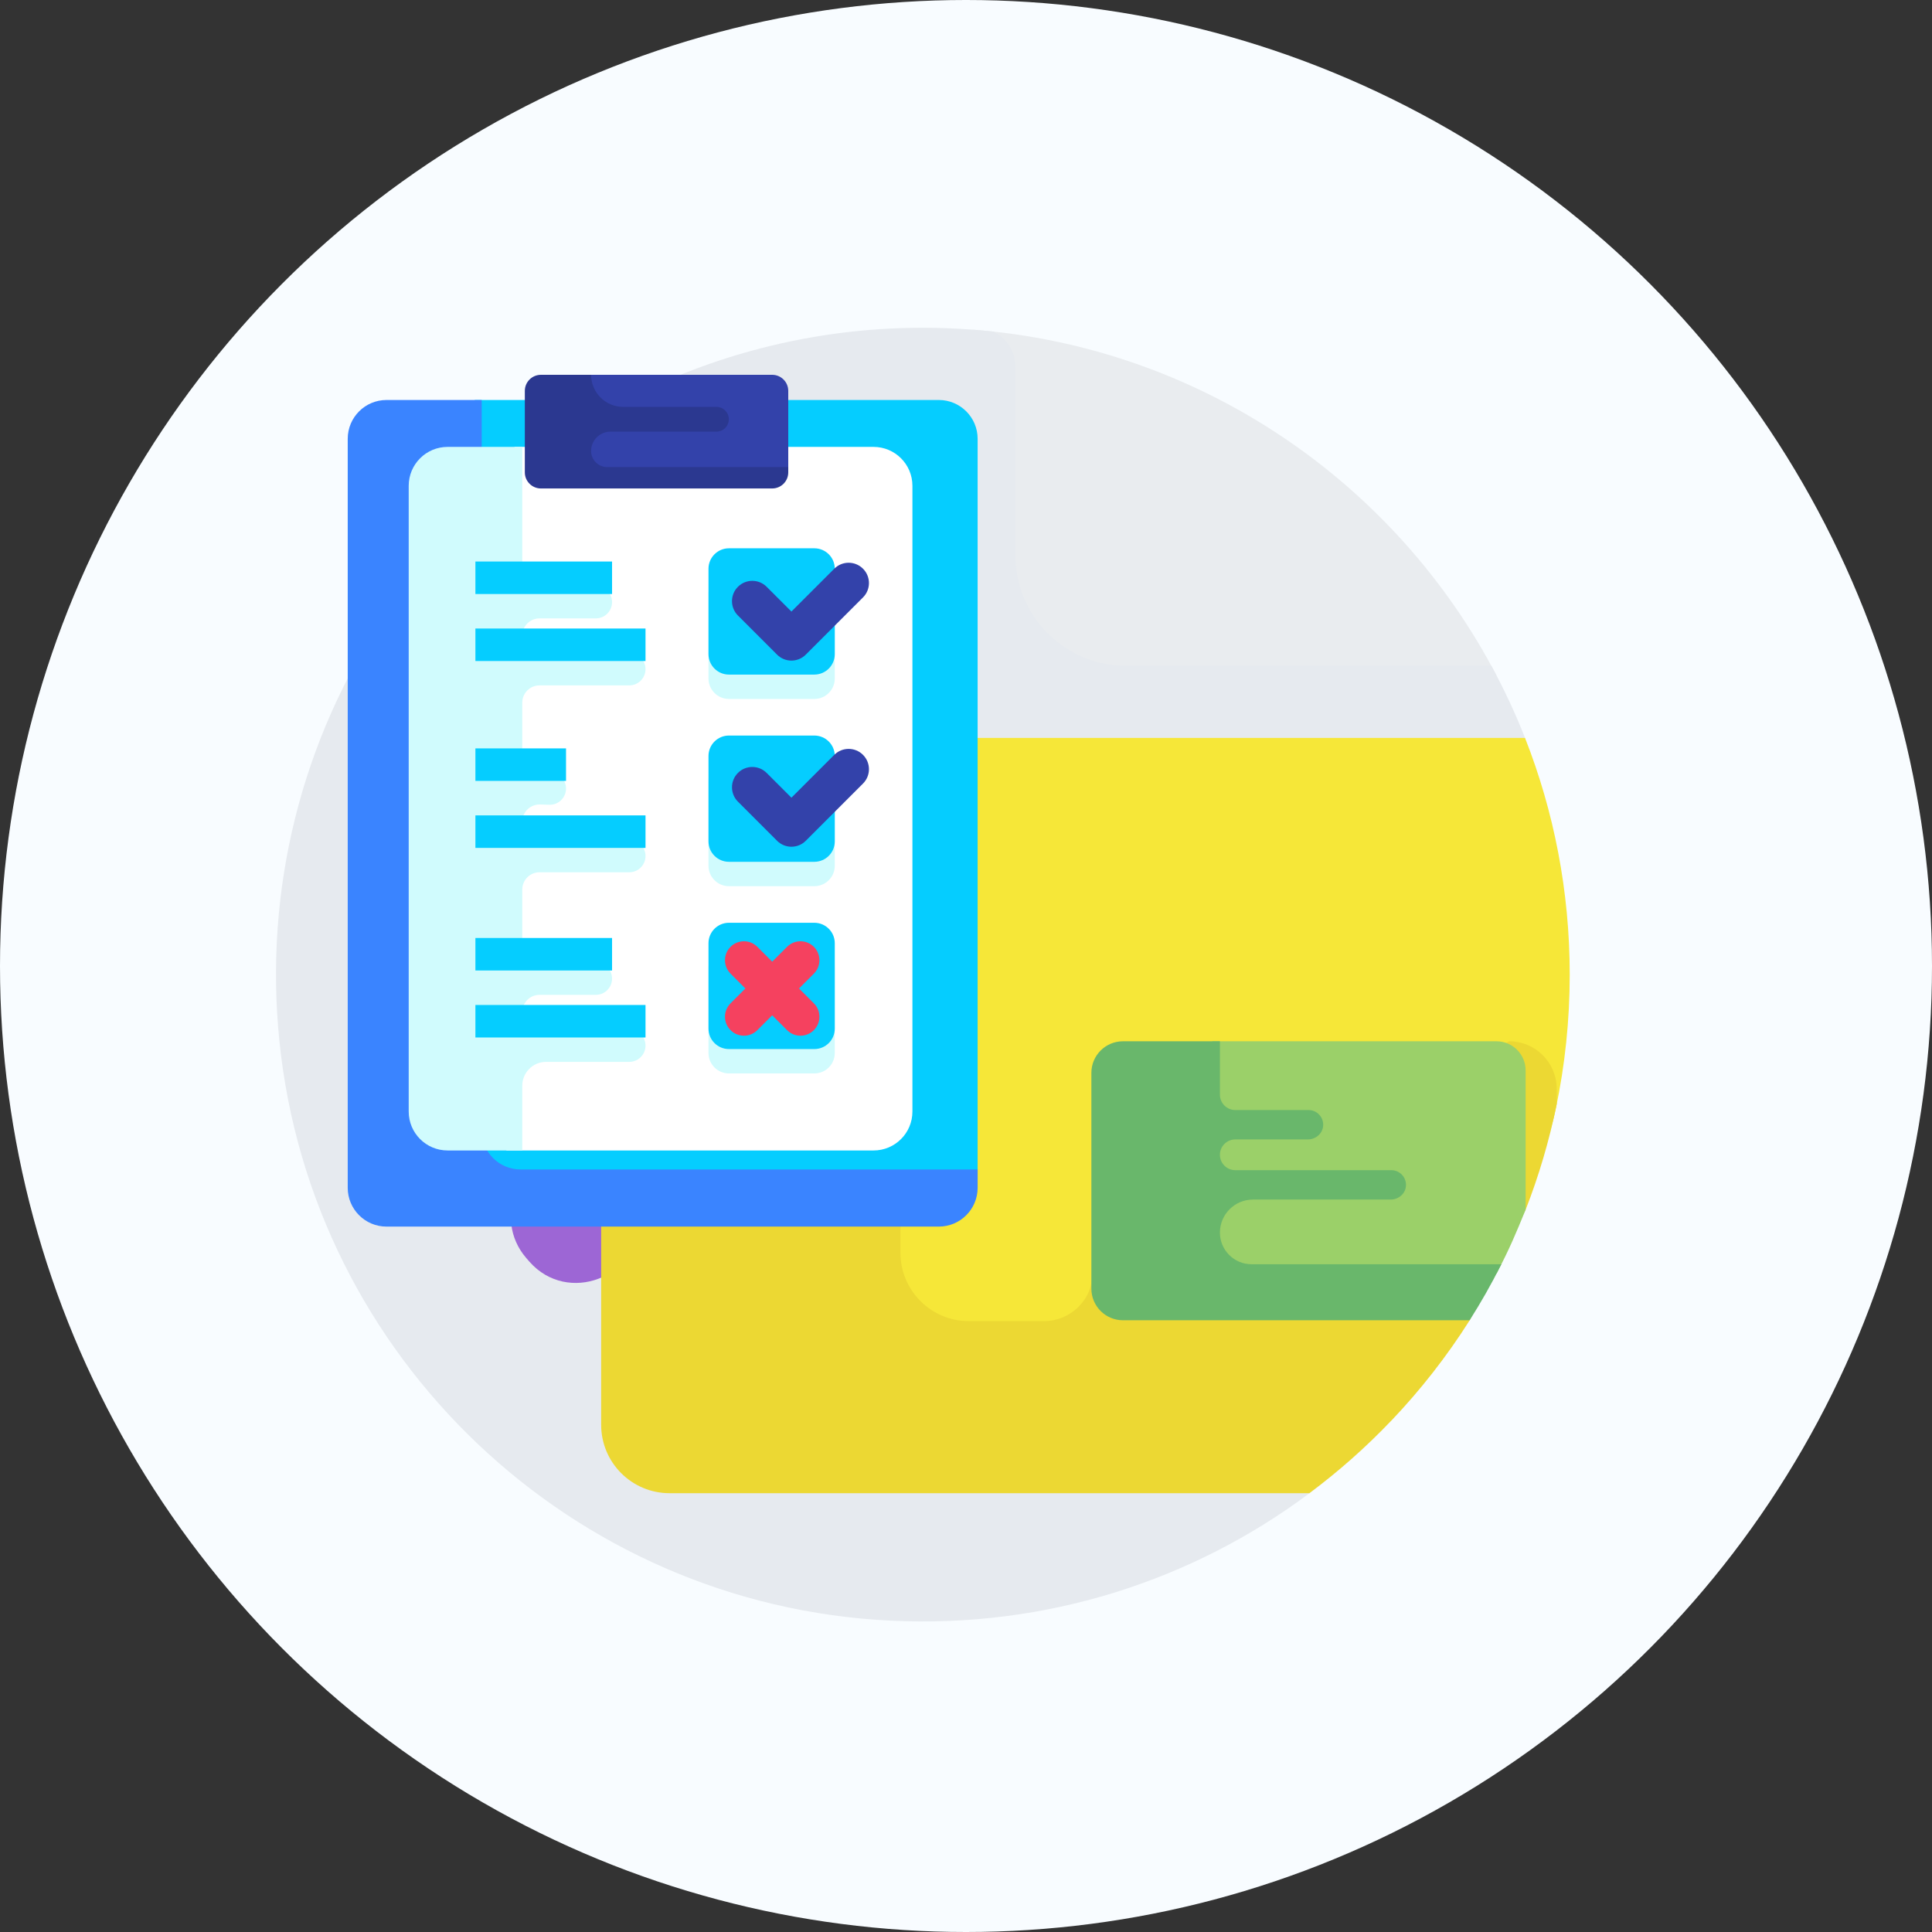 <?xml version="1.0" encoding="UTF-8"?>
<svg width="112px" height="112px" viewBox="0 0 112 112" version="1.1" xmlns="http://www.w3.org/2000/svg" xmlns:xlink="http://www.w3.org/1999/xlink">
    <rect x="0" y="0" width="112" height="112" fill="#333333" stroke="none"/>
    <title>2B495B99-32FB-42ED-8B23-5CD04FB8ACAA</title>
    <g id="Abonelik-Sistemi" stroke="none" stroke-width="1" fill="none" fill-rule="evenodd">
        <g id="Abonelik-Sistemi-Sayfası" transform="translate(-1452, -2269)">
            <g id="Group-32" transform="translate(1452, 2269)">
                <circle id="Oval-Copy-6" fill="#F8FCFF" cx="56" cy="56" r="56"></circle>
                <g id="3338590" transform="translate(16, 19)" fill-rule="nonzero">
                    <circle id="Oval" fill="#9D66D5" cx="18.407" cy="50.551" r="9.187"></circle>
                    <path d="M40.383,20.166 L70.758,20.166 C64.919,8.987 53.611,1.117 40.383,0.111 L40.383,20.166 Z" id="Path" fill="#E9ECEF"></path>
                    <path d="M70.455,19.594 L49.267,19.594 C45.731,19.594 42.864,16.727 42.864,13.192 L42.864,2.252 C42.864,1.356 42.338,0.584 41.579,0.222 C27.47,-1.304 14.046,5.159 6.348,16.62 L6.348,16.622 C1.481,23.87 -0.693,32.562 0.194,41.321 C0.195,41.329 0.195,41.337 0.196,41.345 C2.067,59.712 17.163,74.06 35.636,74.951 C44.651,75.393 53.129,72.629 59.911,67.564 L72.408,23.778 C71.841,22.338 71.188,20.941 70.455,19.594 Z M14.691,54.14 C14.63,54.071 14.57,54.001 14.51,53.932 C12.474,51.58 14.155,47.922 17.266,47.922 L17.41,47.922 C19.416,47.922 21.043,49.546 21.046,51.552 C21.046,51.607 21.046,51.663 21.046,51.719 C21.051,55.065 16.9,56.654 14.691,54.14 Z" id="Shape" fill="#E6EAEF"></path>
                    <g id="Group" transform="translate(4.102, 2.637)">
                        <g transform="translate(14.648, 21.094)" id="Path">
                            <path d="M56.248,13.769 C56.248,8.926 55.329,4.298 53.658,0.048 L15.109,0.048 L15.109,35.08 L38.596,35.08 C46.708,35.08 53.785,29.44 55.45,21.5 C55.973,19.005 56.248,16.419 56.248,13.769 L56.248,13.769 Z" fill="#F6E738"></path>
                            <path d="M52.736,17.633 L28.559,31.098 C28.559,31.113 28.559,31.128 28.559,31.143 C28.595,32.625 27.273,33.856 25.79,33.856 L21.415,33.856 C19.225,33.856 17.45,32.081 17.45,29.891 L17.45,0.048 L4.065,0.048 C1.875,0.048 0.1,1.823 0.1,4.013 L0.1,39.866 C0.1,42.056 1.875,43.831 4.065,43.831 L41.159,43.831 C42.844,42.573 44.426,41.175 45.884,39.646 L45.887,39.646 C47.592,37.859 49.122,35.904 50.45,33.807 L53.693,27.397 C54.46,25.432 55.065,23.387 55.494,21.277 L55.494,20.392 C55.494,18.868 54.259,17.633 52.736,17.633 L52.736,17.633 Z" fill="#ECD833"></path>
                            <path d="M52.003,17.633 L35.527,17.633 L35.527,31.096 L52.01,31.096 C52.774,29.632 53.125,28.784 53.692,27.396 L53.692,19.322 C53.692,18.389 52.936,17.633 52.003,17.633 Z" fill="#9BD069"></path>
                            <path d="M37.803,30.558 C36.791,30.558 35.97,29.737 35.97,28.725 C35.97,27.667 36.828,26.809 37.886,26.809 L45.869,26.809 C46.314,26.809 46.711,26.484 46.753,26.041 C46.802,25.533 46.403,25.105 45.905,25.105 L36.861,25.105 C36.369,25.105 35.97,24.706 35.97,24.214 C35.97,23.722 36.369,23.323 36.861,23.323 L41.068,23.323 C41.513,23.323 41.91,22.998 41.953,22.555 C42.001,22.047 41.603,21.619 41.105,21.619 L36.861,21.619 C36.369,21.619 35.97,21.22 35.97,20.728 L35.97,17.633 L30.35,17.633 C29.338,17.633 28.518,18.453 28.518,19.465 L28.518,31.973 C28.518,32.985 29.338,33.806 30.35,33.806 L50.447,33.806 C51.099,32.776 51.676,31.772 52.285,30.558 L37.803,30.558 Z" fill="#69B76B"></path>
                        </g>
                        <g id="Path">
                            <path d="M36.572,46.685 L36.572,3.8 C36.572,2.558 35.565,1.551 34.322,1.551 L7.42,1.551 L7.42,46.685 L36.572,46.685 Z" fill="#05CDFF"></path>
                            <path d="M10.072,46.157 C8.83,46.157 7.823,45.15 7.823,43.908 L7.823,1.551 L2.305,1.551 C1.063,1.551 0.056,2.558 0.056,3.8 L0.056,47.221 C0.056,48.463 1.063,49.47 2.305,49.47 L34.322,49.47 C35.565,49.47 36.572,48.463 36.572,47.221 L36.572,46.157 L10.072,46.157 Z" fill="#3A84FF"></path>
                            <path d="M9.252,45.057 L9.252,14.185 L9.726,4.27 L30.537,4.27 C31.782,4.27 32.792,5.279 32.792,6.525 L32.792,42.802 C32.792,44.047 31.783,45.057 30.537,45.057 C24.835,45.057 11.193,45.057 9.252,45.057 Z" fill="#FFFFFF"></path>
                            <path d="M25.594,5.677 L25.594,1.023 C25.594,0.509 25.177,0.091 24.662,0.091 L13.981,0.091 L13.981,5.677 L25.594,5.677 Z" fill="#3342AA"></path>
                            <path d="M15.098,5.44 C14.583,5.44 14.165,5.023 14.165,4.508 C14.165,3.888 14.668,3.386 15.288,3.386 L21.432,3.386 C21.828,3.386 22.149,3.064 22.149,2.669 C22.149,2.273 21.828,1.951 21.432,1.951 L16.026,1.951 C14.999,1.951 14.166,1.119 14.166,0.091 L11.256,0.091 C10.741,0.091 10.323,0.508 10.323,1.023 L10.323,5.748 C10.323,6.263 10.741,6.68 11.256,6.68 L24.662,6.68 C25.177,6.68 25.594,6.263 25.594,5.748 L25.594,5.44 L15.098,5.44 Z" fill="#2B3890"></path>
                        </g>
                        <path d="M27.106,18.882 L22.155,18.882 C21.501,18.882 20.97,18.352 20.97,17.697 L20.97,12.746 C20.97,12.092 21.501,11.561 22.155,11.561 L27.106,11.561 C27.76,11.561 28.291,12.092 28.291,12.746 L28.291,17.697 C28.291,18.352 27.76,18.882 27.106,18.882 Z" id="Path" fill="#D0FBFD"></path>
                        <path d="M27.106,29.736 L22.155,29.736 C21.501,29.736 20.97,29.206 20.97,28.552 L20.97,23.601 C20.97,22.946 21.501,22.416 22.155,22.416 L27.106,22.416 C27.76,22.416 28.291,22.946 28.291,23.601 L28.291,28.552 C28.291,29.206 27.76,29.736 27.106,29.736 Z" id="Path" fill="#D0FBFD"></path>
                        <path d="M27.106,40.591 L22.155,40.591 C21.501,40.591 20.97,40.061 20.97,39.406 L20.97,34.455 C20.97,33.801 21.501,33.27 22.155,33.27 L27.106,33.27 C27.76,33.27 28.291,33.801 28.291,34.455 L28.291,39.406 C28.291,40.061 27.76,40.591 27.106,40.591 Z" id="Path" fill="#D0FBFD"></path>
                        <path d="M27.106,17.469 L22.155,17.469 C21.501,17.469 20.97,16.938 20.97,16.284 L20.97,11.333 C20.97,10.679 21.501,10.148 22.155,10.148 L27.106,10.148 C27.76,10.148 28.291,10.679 28.291,11.333 L28.291,16.284 C28.291,16.938 27.76,17.469 27.106,17.469 Z" id="Path" fill="#05CDFF"></path>
                        <path d="M27.106,28.323 L22.155,28.323 C21.501,28.323 20.97,27.793 20.97,27.139 L20.97,22.188 C20.97,21.533 21.501,21.003 22.155,21.003 L27.106,21.003 C27.76,21.003 28.291,21.533 28.291,22.188 L28.291,27.139 C28.291,27.793 27.76,28.323 27.106,28.323 Z" id="Path" fill="#05CDFF"></path>
                        <path d="M27.106,39.178 L22.155,39.178 C21.501,39.178 20.97,38.648 20.97,37.993 L20.97,33.042 C20.97,32.388 21.501,31.857 22.155,31.857 L27.106,31.857 C27.76,31.857 28.291,32.388 28.291,33.042 L28.291,37.993 C28.291,38.648 27.76,39.178 27.106,39.178 Z" id="Path" fill="#05CDFF"></path>
                        <path d="M17.319,17.154 C17.319,16.634 16.897,16.212 16.377,16.212 L11.216,16.212 C10.668,16.212 10.191,15.79 10.174,15.243 C10.157,14.676 10.611,14.212 11.174,14.212 L14.438,14.212 C14.958,14.212 15.38,13.79 15.38,13.27 C15.38,12.749 14.958,12.328 14.438,12.328 L10.174,12.328 L10.174,4.27 L5.846,4.27 C4.601,4.27 3.591,5.279 3.591,6.525 L3.591,42.802 C3.591,44.047 4.6,45.057 5.846,45.057 L10.174,45.057 L10.174,41.303 C10.174,40.539 10.793,39.92 11.557,39.92 L16.377,39.92 C16.897,39.92 17.319,39.498 17.319,38.978 C17.319,38.458 16.897,38.036 16.377,38.036 L11.174,38.036 C10.622,38.036 10.174,37.588 10.174,37.036 C10.174,36.483 10.622,36.035 11.174,36.035 L14.438,36.035 C14.959,36.035 15.38,35.614 15.38,35.093 C15.38,34.573 14.959,34.151 14.438,34.151 L10.174,34.151 L10.174,29.93 C10.174,29.377 10.622,28.929 11.174,28.929 L16.377,28.929 C16.897,28.929 17.319,28.508 17.319,27.987 C17.319,27.467 16.897,27.045 16.377,27.045 L10.174,27.045 L10.174,26.023 C10.174,25.88 10.196,25.737 10.253,25.607 C10.425,25.216 10.805,24.989 11.204,25 L11.741,25.017 C12.261,25.032 12.696,24.623 12.711,24.103 C12.727,23.583 12.318,23.149 11.798,23.133 L10.174,23.085 L10.174,19.096 C10.174,18.544 10.622,18.096 11.174,18.096 L16.377,18.096 C16.897,18.096 17.319,17.675 17.319,17.154 L17.319,17.154 Z" id="Path" fill="#D0FBFD"></path>
                        <polygon id="Path" fill="#05CDFF" points="7.458 10.915 15.38 10.915 15.38 12.799 7.458 12.799"></polygon>
                        <polygon id="Path" fill="#05CDFF" points="7.458 14.799 17.319 14.799 17.319 16.683 7.458 16.683"></polygon>
                        <polygon id="Path" fill="#05CDFF" points="7.458 21.748 12.711 21.748 12.711 23.632 7.458 23.632"></polygon>
                        <polygon id="Path" fill="#05CDFF" points="7.458 25.632 17.319 25.632 17.319 27.517 7.458 27.517"></polygon>
                        <polygon id="Path" fill="#05CDFF" points="7.458 32.739 15.38 32.739 15.38 34.623 7.458 34.623"></polygon>
                        <polygon id="Path" fill="#05CDFF" points="7.458 36.623 17.319 36.623 17.319 38.507 7.458 38.507"></polygon>
                        <path d="M25.778,16.658 C25.477,16.658 25.175,16.543 24.945,16.313 L22.677,14.045 C22.217,13.585 22.217,12.839 22.677,12.38 C23.137,11.92 23.882,11.92 24.342,12.38 L25.778,13.815 L28.262,11.331 C28.722,10.871 29.467,10.871 29.927,11.331 C30.387,11.791 30.387,12.537 29.927,12.996 L26.61,16.313 C26.381,16.543 26.079,16.658 25.778,16.658 Z" id="Path" fill="#3342AA"></path>
                        <path d="M25.778,27.449 C25.477,27.449 25.175,27.334 24.945,27.104 L22.677,24.836 C22.217,24.376 22.217,23.63 22.677,23.17 C23.137,22.71 23.882,22.71 24.342,23.17 L25.778,24.606 L28.262,22.122 C28.722,21.662 29.467,21.662 29.927,22.122 C30.387,22.582 30.387,23.327 29.927,23.787 L26.61,27.104 C26.381,27.334 26.079,27.449 25.778,27.449 L25.778,27.449 Z" id="Path" fill="#3342AA"></path>
                        <g transform="translate(21.826, 32.811)" fill="#F5415F" id="Path">
                            <path d="M1.199,5.593 C0.918,5.593 0.636,5.486 0.422,5.271 C-0.007,4.842 -0.007,4.146 0.422,3.717 L3.699,0.44 C4.128,0.011 4.824,0.011 5.253,0.44 C5.682,0.869 5.682,1.565 5.253,1.994 L1.976,5.271 C1.762,5.486 1.48,5.593 1.199,5.593 L1.199,5.593 Z"></path>
                            <path d="M4.476,5.593 C4.195,5.593 3.913,5.486 3.699,5.271 L0.422,1.994 C-0.007,1.565 -0.007,0.869 0.422,0.44 C0.851,0.011 1.547,0.011 1.976,0.44 L5.253,3.717 C5.682,4.146 5.682,4.842 5.253,5.271 C5.038,5.486 4.757,5.593 4.476,5.593 L4.476,5.593 Z"></path>
                        </g>
                    </g>
                </g>
            </g>
        </g>
    </g>
</svg>